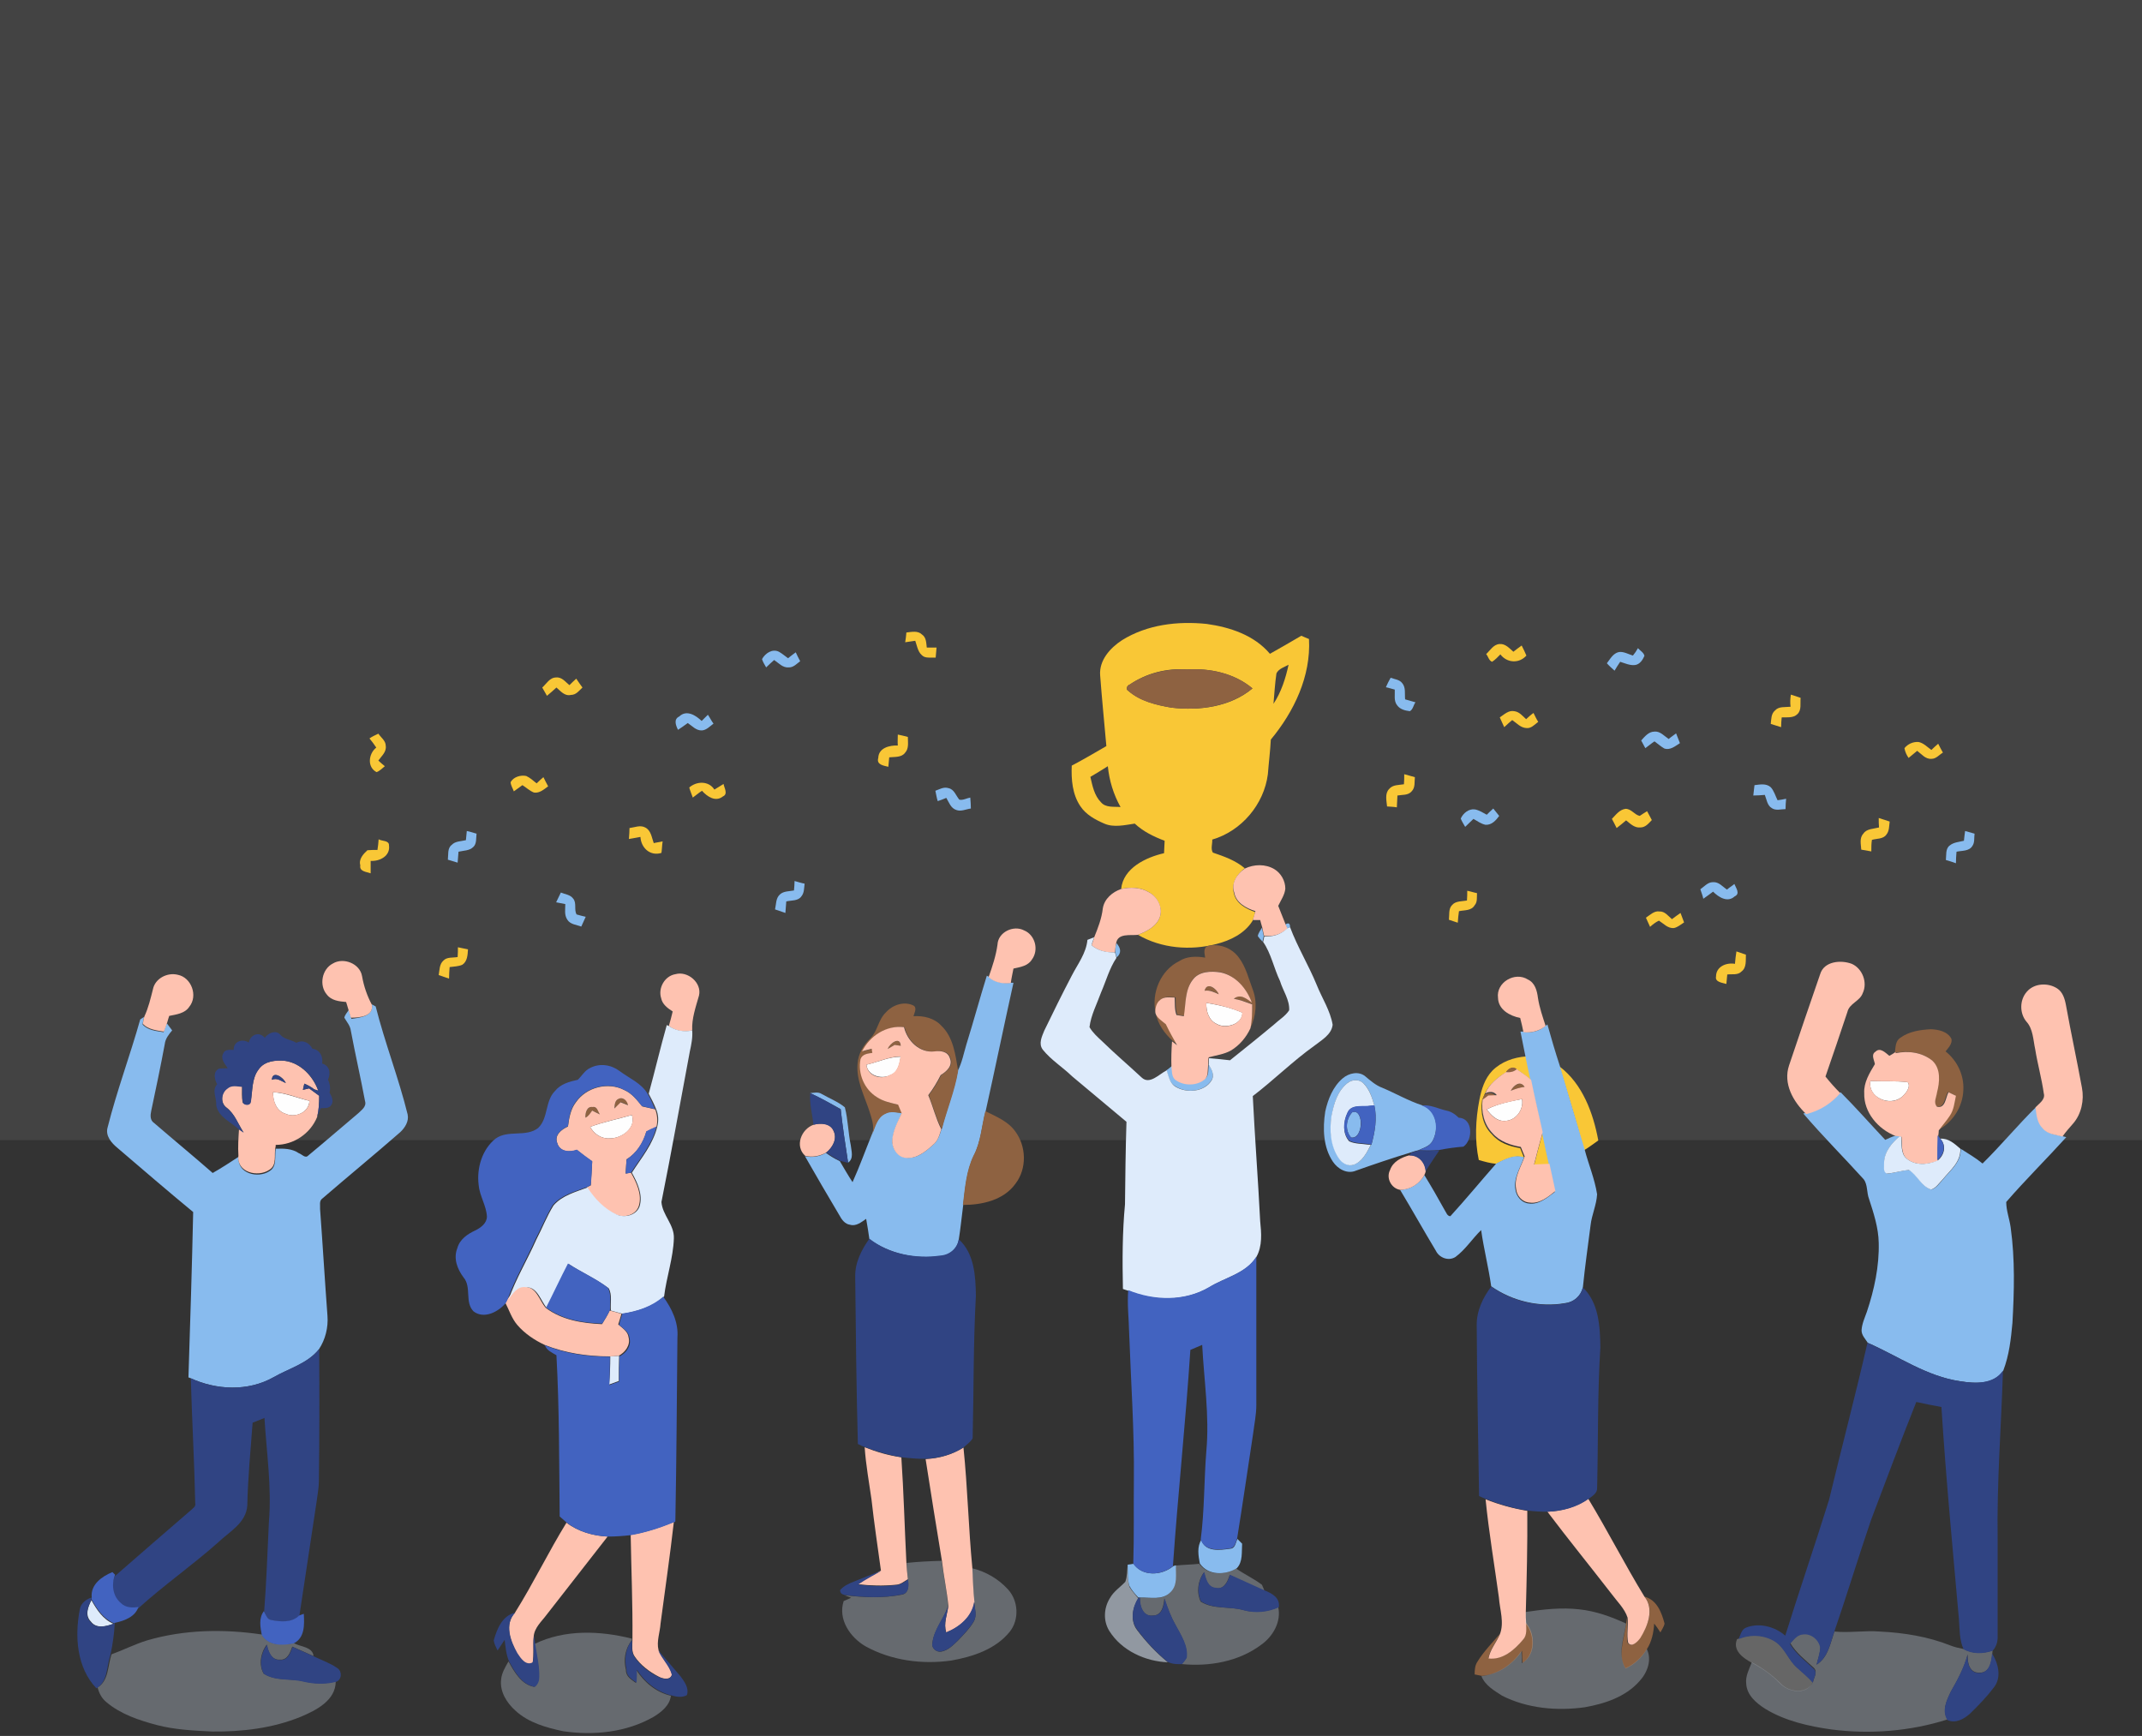 <?xml version="1.0" encoding="utf-8"?>
<!-- Generator: Adobe Illustrator 24.3.0, SVG Export Plug-In . SVG Version: 6.00 Build 0)  -->
<svg version="1.1" id="Layer_1" xmlns="http://www.w3.org/2000/svg" xmlns:xlink="http://www.w3.org/1999/xlink" x="0px" y="0px"
	 viewBox="0 0 724.1 586.8" style="enable-background:new 0 0 724.1 586.8;" xml:space="preserve">
<rect x="0" y="0" width="724.1" height="586.8" fill="#333333" stroke="none"/>
<style type="text/css">
	.st0{opacity:0.33;fill:#666666;enable-background:new    ;}
	.st1{fill:#F9C736;}
	.st2{fill:#88BBEE;}
	.st3{fill:#666666;}
	.st4{fill:#FEFEFE;}
	.st5{fill:#8E6241;}
	.st6{fill:#FEC2B0;}
	.st7{fill:#DEEBFB;}
	.st8{opacity:0.3;fill:#DEEBFB;enable-background:new    ;}
	.st9{opacity:0.55;fill:#DEEBFB;}
	.st10{fill:#304483;}
	.st11{fill:#4263C0;}
</style>
<rect x="-69.6" y="-13" class="st0" width="855.9" height="398.4"/>
<g>
	<g>
		<g id="_x23_ffffffff_2_">
		</g>
		<g>
			<g id="_x23_f9c736ff_2_">
				<path class="st1" d="M379.3,216.4c8.5-5.3,18.8-6.5,28.6-5.5c7.9,1.1,16.1,3.8,21.4,10.1c3.5-2,7.1-4,10.6-6.1
					c0.8,0.4,1.7,0.7,2.6,1.1c0.7,12.6-5.1,24.6-12.9,34c-0.2,3.9-0.7,7.8-1,11.7c-1.3,10.2-8.9,19.2-18.8,22.1
					c0.1,1.4-0.6,3.1,0.2,4.4c3.8,1.3,7.6,2.6,10.8,5.3c-2.6,1.9-4.6,5-3.7,8.4c0.7,3.5,4.1,5.3,7.2,6.4c-0.2,1-0.6,2.1-0.9,3
					c-2.7,4.3-7.5,6.6-12.2,7.8c-8.8,2.3-18.6,1.5-26.5-3.1c2.7-1.1,5.7-2.5,7.1-5.3c1.6-3.3-0.3-7.4-3.4-9.1
					c-2.8-1.7-6.2-1.8-9.4-1.1c0.7-7.1,8.4-10.7,14.5-12.1c0.1-1.4,0.1-2.8,0.2-4.2c-3.7-1.4-7.2-3.1-10.1-5.8
					c-3.4,0.5-7.1,1.4-10.3,0c-3-1.3-6.2-3-8.1-5.9c-2.7-4-3.1-9-2.9-13.7c4-2.1,7.9-4.4,11.7-6.6c-0.7-8-1.5-15.9-2.1-23.9
					C371.5,223.2,375.3,219,379.3,216.4 M431.5,227.6c-0.5,3.4-0.7,6.9-1,10.3c2.6-3.9,4.1-8.6,5.1-13.2
					C434.2,225.5,432.3,226,431.5,227.6 M381.9,231.4c-0.8,0.2-1.5,1.6-0.5,2.1c4,3.5,9.4,4.8,14.6,5.7c9.4,1.1,19.9-0.2,27.4-6.5
					c-6.1-5.1-14.3-6.9-22.1-6.4C394.5,225.8,387.6,227.5,381.9,231.4 M368.6,262.6c0.7,3,1.3,6.3,3.6,8.6c1.6,1.9,4.4,1.4,6.6,1.6
					c-2.4-4.3-3.8-8.9-4.3-13.8C372.5,260.3,370.6,261.4,368.6,262.6z"/>
				<path class="st1" d="M306.4,213.8c1.8-0.2,3.9-0.7,5.3,0.7c1.5,1,1.4,3,1.6,4.4c1.1,0,2.2,0,3.3,0c-0.1,1.1-0.2,2.3-0.3,3.4
					c-1.3-0.1-2.6,0.2-3.9-0.3c-2.1-1.1-2.3-3.5-3-5.4c-1.1,0.2-2.3,0.3-3.4,0.5C306.2,216,306.3,214.9,306.4,213.8z"/>
				<path class="st1" d="M502.4,221.1c1.3-1.2,2.5-3.3,4.5-3.4c2-0.2,3.4,1.5,4.7,2.6c0.9-0.7,1.8-1.4,2.8-2.1
					c0.6,1.1,1.1,2.3,1.6,3.4c-2.5,2.8-6.6,2.5-8.8-0.4c-0.9,0.9-1.7,1.8-2.8,2.5C503.3,223.3,503.1,221.9,502.4,221.1z"/>
				<path class="st1" d="M183.3,232.4c1.4-1.2,2.5-3.4,4.7-3.4c2-0.2,3.2,1.6,4.5,2.6c0.7-0.7,1.5-1.5,2.3-2.2c0.7,1,1.4,2.1,2.1,3
					c-1.1,1-2.1,2.5-3.9,2.5c-2.1,0.5-3.5-1.3-4.9-2.5c-1.1,1-2.1,1.9-3.2,2.8C184.4,234.3,183.9,233.4,183.3,232.4z"/>
				<path class="st1" d="M605.4,234.8c1.1,0.3,2.1,0.7,3.3,1.1c-0.2,1.9,0.4,4.1-1.1,5.5c-1.4,1.4-3.5,1-5.3,1.1
					c-0.1,1.1-0.2,2.2-0.2,3.3c-1.1-0.4-2.4-0.7-3.5-1.1c0.2-1.6,0.1-3.4,1.4-4.5c1.3-1.5,3.4-1.1,5.3-1.3
					C605.1,237.5,605.2,236.1,605.4,234.8z"/>
				<path class="st1" d="M507,242.5c1.5-1,3-2.5,4.9-2.1c1.7,0.2,2.8,1.6,4,2.7c0.8-0.7,1.6-1.5,2.5-2.1c0.5,1,1,2.1,1.6,3
					c-1.2,0.9-2.4,2.3-4,2.1c-2-0.1-3.3-1.7-4.8-2.7c-0.9,0.7-1.8,1.6-2.7,2.4C507.9,244.6,507.5,243.5,507,242.5z"/>
				<path class="st1" d="M124.9,249.6c1-0.7,2-1.1,3-1.6c0.9,1.3,2.5,2.4,2.5,4.1c0.3,2.1-1.4,3.4-2.5,5c0.7,0.7,1.5,1.3,2.2,1.9
					c-0.9,0.7-1.7,1.6-2.8,2c-3.3-1.7-2.7-6.3-0.1-8.3C126.5,251.6,125.7,250.6,124.9,249.6z"/>
				<path class="st1" d="M303.5,248.3c1.1,0.2,2.2,0.5,3.4,0.8c0,1.8,0.4,3.9-0.9,5.3c-1.2,1.7-3.5,1.4-5.4,1.6
					c-0.1,1.1-0.2,2.1-0.3,3.2c-1.6-0.4-4.1-0.7-3.4-3c0.1-3.4,3.8-4.3,6.6-4.2C303.4,250.8,303.5,249.5,303.5,248.3z"/>
				<path class="st1" d="M643.8,252.9c1.1-1.4,2.9-2.2,4.7-2.1c1.7,0.3,3,1.7,4.4,2.7c0.7-0.7,1.5-1.4,2.3-2.1c0.5,1,1.1,2.1,1.6,3
					c-1.2,0.7-2.3,2.1-3.8,2.1c-2.1,0.2-3.4-1.6-4.9-2.7c-1,0.8-1.9,1.6-2.9,2.4C644.5,255.2,644,254.1,643.8,252.9z"/>
				<path class="st1" d="M172.6,264.4c1-1.8,3.4-2.5,5.3-2.1c1.3,0.6,2.4,1.6,3.5,2.5c0.7-0.7,1.6-1.5,2.3-2.1
					c0.5,1.1,1.1,2.1,1.6,3.1c-1.4,1-2.9,2.4-4.8,2.1c-1.5-0.6-2.6-1.7-3.9-2.5c-1,0.7-1.9,1.4-2.9,2.1
					C173.4,266.6,172.7,265.6,172.6,264.4z"/>
				<path class="st1" d="M474.7,261.7c1.2,0.3,2.4,0.7,3.6,1c-0.2,1.6,0.2,3.5-1.1,4.8c-1.2,1.4-3.1,1.1-4.8,1.4
					c-0.1,1.3-0.1,2.7-0.2,4c-1.1-0.2-2.2-0.2-3.3-0.3c-0.2-2-0.8-4.4,0.7-5.9c1.2-1.5,3.3-1.3,5-1.6
					C474.7,263.9,474.7,262.8,474.7,261.7z"/>
				<path class="st1" d="M233,266.2c2.5-2.2,6.6-2.3,8.5,0.7c1.1-0.7,2.1-1.3,3.1-1.9c0.2,1.3,1.6,3.4-0.2,4.2
					c-2.5,2-5.3,0.1-7.1-1.9c-1.1,0.7-2.1,1.6-3.1,2.3C233.8,268.5,233.3,267.3,233,266.2z"/>
				<path class="st1" d="M544.9,276.8c1.3-1.3,2.5-3.1,4.6-3.4c2,0,3,2,4.8,2.4c0.8-0.5,1.6-1.1,2.5-1.6c0.5,1,1.1,2,1.6,3
					c-1.1,1.1-2.1,2.5-3.9,2.5c-2,0.2-3.4-1.3-4.8-2.4c-1.1,0.9-2.1,1.8-3.2,2.6C545.9,278.7,545.4,277.7,544.9,276.8z"/>
				<path class="st1" d="M635.1,276.5c1.2,0.4,2.5,0.8,3.7,1.2c-0.2,1.5-0.1,3.2-1.1,4.4c-1.1,1.6-3.3,1.3-4.9,1.8
					c-0.2,1.3-0.2,2.5-0.2,3.9c-1.1-0.2-2.2-0.4-3.4-0.6c-0.1-1.8-0.7-3.9,0.7-5.4c1.1-1.7,3.4-1.6,5.3-2.1
					C635.1,278.6,635.1,277.6,635.1,276.5z"/>
				<path class="st1" d="M212.8,279.9c1.7-0.2,3.6-1.1,5.3-0.2c2,1,2.2,3.4,2.9,5.3c0.7-0.2,2.3-0.4,3-0.6c-0.2,1.3-0.2,2.5-0.4,3.9
					c-3.8,1.2-6.9-1.7-7.1-5.4c-1.2,0.2-2.5,0.5-3.9,0.7C212.7,282.3,212.8,281,212.8,279.9z"/>
				<path class="st1" d="M127.6,287.3c0.2-1.2,0.3-2.4,0.4-3.6c1.1,0.7,3.6,0.3,3.5,2.1c0.5,3.5-3.1,5.4-6.2,5.2c0,1.4,0,2.8,0,4.2
					c-1.4-0.5-3.9-0.6-3.5-2.7c-0.6-2.1,1-3.8,2.4-5.1C125.3,287.3,126.4,287.3,127.6,287.3z"/>
				<path class="st1" d="M496,301.1c1.1,0.2,2.2,0.6,3.3,0.8c-0.1,1.4,0.2,3-0.8,4.1c-1.1,1.9-3.4,1.6-5.3,2
					c-0.2,1.3-0.3,2.5-0.4,3.9c-1-0.3-2-0.7-3-1c0.2-1.7-0.2-3.7,1.1-5c1.2-1.4,3.4-1.2,5-1.5C496,303.1,496,302.1,496,301.1z"/>
				<path class="st1" d="M556.4,310.2c1.4-0.9,2.8-2.4,4.6-2.1c1.8-0.1,3,1.6,4.2,2.6c0.9-0.7,1.9-1.4,2.9-2.1
					c0.4,1.1,0.8,2.1,1.2,3.2c-1.1,0.7-2.1,1.6-3.4,1.9c-2.1,0.2-3.5-1.5-5.1-2.5c-1.1,0.5-2.1,1.3-3,2.1
					C557.3,312.3,556.9,311.2,556.4,310.2z"/>
				<path class="st1" d="M154.8,320.2c1.1,0.2,2.2,0.5,3.4,0.7c-0.1,1.8-0.2,4.1-1.9,5.2c-1.3,0.6-2.9,0.6-4.3,0.8
					c-0.1,1.3-0.2,2.6-0.2,3.9c-1.1-0.4-2.3-0.8-3.5-1.2c0.3-1.6,0.2-3.7,1.6-4.9c1.2-1.3,3.3-0.9,4.8-1.2
					C154.8,322.3,154.8,321.2,154.8,320.2z"/>
				<path class="st1" d="M587,321.6c1.1,0.4,2.1,0.7,3.2,1.1c-0.1,1.9,0.3,4.4-1.5,5.7c-1.2,1.3-3.3,0.8-4.8,1
					c-0.1,1.1-0.2,2.1-0.3,3.2c-1.3-0.4-3.9-0.6-3.5-2.5c0-3.4,3.5-4.8,6.4-4.3C586.6,324.3,586.8,323,587,321.6z"/>
				<path class="st1" d="M504.5,361.9c3-3,7.2-4.5,11.4-4.8c0.6,2.6,1.1,5.3,1.7,8c-1.6-1.3-3.1-2.5-4.9-3.6c-1.2-1.2-2.9-0.2-3.6,1
					c-3,1.8-5.9,4.2-7.3,7.5c-0.2,0.5-0.6,1.6-0.8,2.1c-0.6,4,0.3,8.4,3.3,11.3c2.4,2.9,6,4.1,9.6,4.7c0.4,1.1,0.9,2.1,1.3,3.2
					c-3.4-1.1-6.5,0.7-9.4,2.1c-2.1-0.2-3.9-0.7-5.9-1.3c-1.4-6.6-1.1-13.6,0.2-20.3C500.8,368.2,501.9,364.6,504.5,361.9z"/>
				<path class="st1" d="M527.2,360.5c7.8,5.9,11.4,15.8,13.1,25c-1.6,1.1-3.1,2.3-4.8,3.3C532.9,379.2,530,369.8,527.2,360.5z"/>
				<path class="st1" d="M518.6,393.8c0.9-3.7,1.9-7.3,2.9-10.9c0.7,3.6,1.5,7.2,2.3,10.8C521.9,393.6,520.3,393.7,518.6,393.8z"/>
			</g>
			<g id="_x23_88bbeeff_2_">
				<path class="st2" d="M553.7,219.1c0.7,0.8,2,1.5,2.2,2.6c-0.6,1.4-1.6,2.9-3.2,3.1c-1.7,0.2-3.4-0.6-5-1.1c-0.7,1-1.3,2-1.9,3
					c-0.9-0.8-1.8-1.6-2.6-2.5c1.1-1.4,2.1-3.4,4.1-3.8c1.6-0.2,3.1,0.7,4.7,1.2C552.6,220.9,553.2,220,553.7,219.1z"/>
				<path class="st2" d="M257.6,222.8c1.1-2,3.5-3.6,5.7-2.5c1.1,0.6,2.1,1.5,3.1,2.2c0.8-0.7,1.7-1.3,2.6-2c0.5,1.1,1,2.1,1.5,3
					c-1.1,0.8-2.2,2.1-3.8,2.1c-2.1,0.2-3.5-1.5-5-2.5c-0.9,0.8-1.8,1.6-2.7,2.5C258.5,224.7,257.9,223.8,257.6,222.8z"/>
				<path class="st2" d="M470.1,229.1c1.3,0.5,3,0.6,3.9,1.8c1.3,1.5,0.8,3.6,1,5.5c1.1,0.3,2.4,0.7,3.5,1c-0.7,0.9-0.8,2.4-1.9,3
					c-1.6-0.2-3.3-0.6-4.3-2c-1.2-1.5-0.7-3.5-0.8-5.3c-1.1-0.3-2.1-0.6-3-0.8C469,231.2,469.5,230.1,470.1,229.1z"/>
				<path class="st2" d="M229.6,242.2c2.5-2.4,5.6-0.4,7.6,1.5c0.7-0.7,1.4-1.4,2.1-2.1c0.7,1,1.2,2.1,1.9,3
					c-1.2,0.9-2.4,2.2-3.9,2.3c-2,0.1-3.4-1.6-4.8-2.5c-1.1,0.8-2.2,1.6-3.3,2.3C228.4,245.1,227.7,243.1,229.6,242.2z"/>
				<path class="st2" d="M554.8,250.3c1.2-1.3,2.5-3,4.5-3c1.9-0.2,3.3,1.5,4.8,2.5c0.8-0.7,1.6-1.2,2.5-1.9
					c0.4,1.1,0.9,2.2,1.3,3.3c-1.6,1-3.3,2.5-5.3,1.8c-1.2-0.7-2.2-1.6-3.3-2.4c-1.1,0.7-2.1,1.6-3.1,2.3
					C555.8,252.1,555.3,251.2,554.8,250.3z"/>
				<path class="st2" d="M593.1,265.4c1.8-0.2,3.9-0.7,5.5,0.7c1.1,1.2,1.6,3,2.3,4.4c0.7-0.1,2.1-0.3,2.9-0.5
					c-0.1,1.1-0.2,2.3-0.2,3.5c-1.5,0-3.2,0.6-4.6-0.3c-1.6-0.9-1.8-3-2.4-4.5c-1.3,0.1-2.6,0.2-3.9,0.2
					C592.8,267.7,593,266.6,593.1,265.4z"/>
				<path class="st2" d="M316.2,267.3c1.4-0.5,2.8-1.4,4.4-0.9c2,0.4,2.5,2.5,3.7,3.9c1.2,0.3,2.5-0.5,3.7-0.7
					c0.1,1.2,0.2,2.5,0.2,3.7c-1.6,0.2-3.3,1.1-4.9,0.5c-1.9-0.6-2.5-2.6-3.4-4.1c-1,0.4-1.9,0.8-2.9,1.1
					C316.6,269.6,316.5,268.5,316.2,267.3z"/>
				<path class="st2" d="M493.8,276.7c0.8-1.8,2.7-3.4,4.8-3.1c1.5,0.3,2.7,1.1,4,1.8c0.7-0.7,1.5-1.5,2.2-2.1
					c0.7,0.8,1.3,1.7,2,2.5c-1.1,1.5-2.5,3.1-4.6,3c-1.5-0.3-2.7-1.2-4.1-2c-0.9,0.9-1.9,1.8-2.8,2.7
					C494.8,278.6,494.2,277.7,493.8,276.7z"/>
				<path class="st2" d="M157.8,280.9c1.1,0.2,2.2,0.6,3.3,0.9c-0.2,1.5,0.1,3.4-1.1,4.5c-1.3,1.3-3.3,1.2-5,1.6
					c-0.1,1.2-0.2,2.5-0.3,3.7c-1.1-0.3-2.2-0.7-3.3-1c0.2-1.7-0.2-3.9,1.3-5c1.2-1.3,3.2-1.2,4.8-1.6
					C157.6,282.9,157.7,281.9,157.8,280.9z"/>
				<path class="st2" d="M664.3,280.9c1.1,0.3,2.1,0.6,3.2,0.9c-0.2,1.4,0.1,2.9-0.7,4.1c-1.1,1.9-3.6,1.6-5.4,2
					c-0.1,1.3-0.2,2.5-0.2,3.9c-1.1-0.4-2.3-0.8-3.4-1.1c0.2-1.6-0.2-3.8,1.3-4.9c1.3-1.1,3.2-1.2,4.8-1.6
					C664,282.9,664.2,281.9,664.3,280.9z"/>
				<path class="st2" d="M268.6,297.8c1.1,0.3,2.3,0.7,3.4,0.9c-0.2,1.5-0.1,3.1-1.1,4.3c-1.1,1.6-3.4,1.3-5.1,1.7
					c-0.1,1.3-0.2,2.6-0.3,3.9c-1.1-0.4-2.4-0.8-3.5-1.2c0.4-1.7,0.2-3.8,1.7-5.1c1.2-1.1,3.1-1,4.7-1.3
					C268.5,299.9,268.6,298.8,268.6,297.8z"/>
				<path class="st2" d="M574.8,300.6c1.3-0.9,2.5-2.4,4.2-2.4c2-0.2,3.3,1.5,4.8,2.5c0.8-0.7,1.7-1.2,2.5-1.9
					c0.5,1.3,2.1,3.3,0.1,4.2c-2.4,2.2-5.4,0.3-7.3-1.6c-1.1,0.8-2.1,1.6-3.3,2.4C575.6,302.8,575.2,301.8,574.8,300.6z"/>
				<path class="st2" d="M188,305c0.5-1.1,1.1-2.2,1.6-3.3c1.4,0.6,3.2,0.7,4.2,2.1c1.2,1.5,0.2,3.7,1.1,5.3
					c1.1,0.3,2.1,0.6,3.1,0.8c-0.5,1.1-1,2.2-1.5,3.3c-1.6-0.6-3.7-0.7-4.7-2.3c-1.1-1.6-0.7-3.5-0.7-5.3
					C190.1,305.4,189,305.2,188,305z"/>
				<path class="st2" d="M434.5,312.5c1.1-0.7,1.6-0.4,1.6,0.9c-0.2,0.1-0.7,0.3-1,0.4C434.9,313.5,434.7,312.9,434.5,312.5z"/>
				<path class="st2" d="M425.2,316.4c0.2-1.1,0.9-1.9,1.4-2.8c0.2,0.7,0.4,2.1,0.6,2.8c-0.1,0.5-0.3,1.4-0.4,1.9
					C426.3,317.8,425.5,316.9,425.2,316.4z"/>
				<path class="st2" d="M377.4,318.8c1.5,1.6,1.8,3.4,0.1,4.8c-0.2-0.5-0.4-1.4-0.5-1.9C377,320.7,377.1,319.8,377.4,318.8z"/>
				<path class="st2" d="M326.7,353c2.4-7.7,4.5-15.5,6.9-23.2l0.7,0.4c2.1,1.9,4.8,2.3,7.5,2h0.8c-3.2,14.4-6.2,29-9.4,43.4
					c-1.3,5-1.6,10.4-4,15.1c-2.5,5.2-2.9,11-3.6,16.7c-0.5,3.9-0.9,7.9-1.5,11.7c-0.5,3.1-3.1,5.3-6.2,5.5
					c-8.3,1.1-17.2-0.7-24-5.7c-0.3-2.3-0.7-4.6-1.1-6.9c-1.6,1.1-3.4,2.6-5.4,2c-1.8-0.2-2.9-1.8-3.7-3.3
					c-3.9-6.6-7.8-13.2-11.6-19.9c2.5,0.6,5,0.1,7.1-1.1c1.5,1.1,3,2,4.7,2.8c1.4,2.4,2.8,4.8,4.3,7.1c2.4-5.3,4.4-10.9,6.6-16.3
					c1-2.5,1.6-5.7,4.4-6.9c1.8-1.1,3.9-0.3,5.7-0.2c-1.3,3-3.1,6.2-3.2,9.5c-0.1,2.6,1.9,5.3,4.6,5.6c3.6,0.5,6.7-2.1,9.2-4.4
					c1.6-1.3,2.2-3.4,2.8-5.3c1.7-6.6,4.3-13,5.5-19.7C325.2,359.2,325.8,356,326.7,353z"/>
				<path class="st2" d="M125.7,339.5c0.3,0.2,1,0.5,1.3,0.7c3.1,12.3,7.8,24.3,10.8,36.5c0.5,2.3-0.9,4.5-2.5,6
					c-8.7,7.6-17.6,14.9-26.3,22.4c-1.2,0.8-0.7,2.4-0.8,3.6c0.9,12.1,1.6,24.1,2.5,36.1c0.3,3.9-0.7,8-2.9,11.3
					c-3.9,4.9-10.2,6.5-15.4,9.5c-8.6,4.8-19.3,4.3-28.1,0.2l-0.6-0.2c0.6-18.6,1.2-37.3,1.6-55.9c-8.6-7.1-17.1-14.4-25.5-21.6
					c-2.1-1.7-4.3-4.2-3.4-7.1c3.1-12.3,7.6-24.3,11-36.4c0.3-0.2,1-0.7,1.3-0.8c-0.2,0.8-0.4,1.6-0.5,2.5c1.8,2,4.6,2.2,7.1,2.6
					c0.3-1,0.7-2.1,1.1-3c0.6,0.8,1.2,1.6,1.8,2.4c-1.1,1.3-2.3,2.8-2.5,4.6c-1.4,7.6-3,15.1-4.6,22.7c-0.3,1.4-0.4,3.1,1,4
					c6.6,5.7,13.3,11.2,19.8,16.9c3-1.7,5.9-3.6,8.8-5.5c-0.7,5.7,6.6,7.5,10.5,4.8c2.5-1.6,1.6-5,2-7.5c2.6-0.1,5.5-0.1,7.8,1.5
					c1,0.3,2.2,1.9,3.2,0.8c5.7-4.7,11.2-9.5,16.8-14.2c1.1-1.1,3-2.3,2.4-4.2c-1.5-8-3.3-15.8-4.8-23.8c-0.2-1.7-1.4-3-2.2-4.4
					c0.2-1,1-1.8,1.5-2.6c0.3,1,0.6,2,0.9,3C121.5,344,126.4,343.6,125.7,339.5z"/>
				<path class="st2" d="M522.4,346.8l0.7-0.5c1.3,4.7,2.7,9.4,4.2,14c2.8,9.4,5.6,18.9,8.4,28.3c1.3,5,3.4,9.9,4.2,15.1
					c-0.2,3.6-1.8,6.9-2.2,10.4c-0.9,7-1.9,14-2.6,21c-0.7,3-3.1,5.1-6.1,5.4c-8.6,1.5-17.8-0.7-24.9-5.7c-0.9-6.4-2.5-12.6-3.4-19
					c-3,2.9-5.3,6.6-8.7,9.1c-2.4,1.5-5.5,0.2-6.6-2.1c-4.1-6.8-8-13.8-12.1-20.6c3.4-0.1,6.6-2,8.2-5c2.4,3.9,4.7,7.9,6.9,11.9
					c0.5,0.7,0.8,2,1.9,2c5.3-5.8,10.3-11.9,15.5-17.8c3-1.5,6-3.2,9.4-2.1c-1.2,3.5-3.6,7-2.9,10.9c0.3,2.3,2.1,4.5,4.5,4.7
					c3.4,0.5,6.3-2,8.8-3.9c-0.6-3.1-1.2-6.2-2-9.2c-0.8-3.6-1.6-7.2-2.3-10.8c-1.2-5.9-2.6-11.8-3.9-17.7c-0.6-2.6-1.2-5.3-1.7-8
					c-0.6-2.8-1.1-5.6-1.7-8.5h0.8C517.7,349.3,520.3,348.6,522.4,346.8z"/>
				<path class="st2" d="M394.3,361.8c0.7-0.5,1.3-1,1.9-1.5c0.2,1.5,0,3.4,1.3,4.4c2.7,2.1,7,2.1,9.8,0c1.5-1.1,1.1-3.3,1.3-4.9
					c1,1.6,2.1,3.6,0.9,5.4c-2.5,3.9-8.3,4.4-12,2.1C395.4,366.2,394.9,363.7,394.3,361.8z"/>
				<path class="st2" d="M453.9,364.5c2.1-1.8,5.4-2.5,7.6-0.7c1.8,1.5,3.6,3.1,5.8,3.9c4.5,1.9,8.8,4.4,13.4,5.9
					c5.1,1.6,5.9,8,3.5,12.2c-1,1.7-3,2.2-4.7,3c-0.8,0.2-1.6,0.4-2.4,0.7c-6.3,1.9-12.5,4-18.7,6.2c-3,1.3-6.2-0.6-7.8-3
					c-3.3-4.9-3.5-11.2-2.6-17C448.9,371.6,450.6,367.3,453.9,364.5 M455.5,366.1c-3.3,2.6-4.6,7-5.3,11c-0.7,4.8-0.3,10.3,2.5,14.4
					c1.1,1.6,3.1,2.9,5.1,2.1c2.9-1.1,4.3-4.2,5.7-6.7l-1-0.1l1.1,0.2c1.2-4.4,2-8.9,1-13.3l-1.2,0.1c0.3,0,0.9-0.1,1.2-0.1
					c-0.8-2.7-1.6-5.6-3.8-7.6C459.4,364.7,457,364.9,455.5,366.1z"/>
				<path class="st2" d="M273.9,369.5c1.3-0.1,2.7-0.5,3.9,0.3c2.6,1.5,5.5,2.6,7.8,4.5c1.1,4.2,1.1,8.6,2,12.8
					c0.2,2,1.1,4.5-0.9,5.9c-0.9-6-1.9-12.1-2.5-18.1C280.8,373,277.3,371.1,273.9,369.5z"/>
				<path class="st2" d="M622.2,369.2c5.2,5.2,10.1,10.8,15.1,16.1c1.1-0.5,2.3-1.1,3.5-1.4c0.3,0.1,1.1,0.2,1.5,0.2
					c-2.8,2.2-5.3,5.3-5.3,8.9c0.1,1.1-0.4,3.1,1,3.7c2.5-0.2,4.9-1.1,7.4-1.2c2.9,1.6,4.1,5.6,7.5,6.6c1.7-0.5,2.7-2.1,3.9-3.4
					c2.5-3.1,6.2-5.9,6-10.4c2.5,1.6,5.1,3.1,7.4,5c6.3-6.2,11.9-13,18.1-19.1c0.3,2.5,0.6,5.3,2.5,7.2c1.6,2,4.3,2.1,6.6,2.7
					l1.1,0.3c-6.7,7.4-13.8,14.4-20.3,21.9c0,2.9,1.1,5.7,1.5,8.6c1.5,10.8,1.2,21.6,0.6,32.3c-0.5,5.4-1.1,10.9-3.1,16.1
					c-3.1,4.8-9.5,4.4-14.5,3.6c-11.4-1.6-21-8.5-31.3-13c-0.8-1.3-2.1-2.5-2.1-4.2c0.1-2.2,1.1-4.3,1.8-6.3
					c2.5-7.5,4.2-15.4,4-23.3c-0.1-5.1-1.7-10-3.3-14.9c-0.8-2.1-0.4-4.8-1.8-6.6c-6.7-7.4-13.8-14.5-20.4-22.2l1.1-0.3
					C615.1,375.1,619.1,372.8,622.2,369.2z"/>
				<path class="st2" d="M457.1,376c2.3-0.9,3,2.3,2.9,3.9c0,1.8-0.9,5-3.3,4.6C454.6,382,455,378.3,457.1,376z"/>
				<path class="st2" d="M415.9,523.5c1.7-0.1,1.8-2.1,2.4-3.3c0.5,0.5,1.1,1.1,1.6,1.6c-0.2,2.8,0.3,6.1-1.8,8.3
					c-3.9,2.4-9.7,2.5-12.5-1.6c-0.5-2.7-1-5.6,0.5-8C407.4,524.7,412.4,524,415.9,523.5z"/>
				<path class="st2" d="M381.2,528.9c0.5-0.1,1.5-0.2,2-0.3c3,4.4,9.6,4,13.4,0.8l0.9-0.3c-0.1,3,0.7,6.7-1.8,9.1
					c-2.7,2.8-6.9,1.7-10.3,1.8h-0.6c-1.1-1.2-2.2-2.4-3-3.9C381.1,534,381.3,531.4,381.2,528.9z"/>
				<path class="st3" d="M587.2,554.1l0.5-0.2c3.9-1.6,8.7-1.5,12.3,0.8c3.4,2.2,4.5,6.3,7.5,8.9c1.8,1.6,3.7,3.2,5.3,5
					c-1.9,4.4-8.1,3.5-10.9,0.6c-2.9-3-6.2-5.3-9.8-7.2C589.3,560.5,585.6,557.9,587.2,554.1z"/>
			</g>
			<g id="_x23_fefefeff_2_">
				<path class="st4" d="M407.8,339c4.2,0.7,8.3,1.6,12.2,3.3c0.1,3.9-5.7,5.6-8.7,3.8C408.6,344.9,407.7,341.8,407.8,339z"/>
				<path class="st4" d="M292.9,359.9c3.9-0.9,7.6-2.7,11.6-2.7c-0.4,2.4-0.9,5.3-3.5,6.2C297.9,365,293.2,363.5,292.9,359.9z"/>
				<path class="st4" d="M632.3,365.4c4.2,0.2,8.4-0.1,12.6,0.4c1.2,1.6-0.7,3.9-2,5C638.8,374.2,631.2,370.9,632.3,365.4z"/>
				<path class="st4" d="M92.3,369.2c4.3,0.2,8.2,2,12.3,2.9c-0.1,3.9-4.8,5.9-8,4.4C93.4,375.6,92.2,372.1,92.3,369.2z"/>
				<path class="st4" d="M502.6,375c3.7-1.9,7.8-2.7,11.9-3.5c0.7,3.6-2.1,7.4-5.9,7.4C506,379,504,376.9,502.6,375z"/>
				<path class="st4" d="M199.5,380.9c4.6-1.7,9.4-2.6,14.1-4c1.6,4.4-3.5,8-7.5,7.9C203.3,385,200.8,383.3,199.5,380.9z"/>
			</g>
			<g id="_x23_8e6241ff_2_">
				<path class="st5" d="M381.9,231.4c5.7-3.8,12.6-5.5,19.4-5.1c7.8-0.5,16,1.3,22.1,6.4c-7.6,6.2-18,7.6-27.4,6.5
					c-5.2-0.9-10.6-2.1-14.6-5.7C380.4,232.9,381.1,231.6,381.9,231.4z"/>
				<path class="st5" d="M407.4,323.7c-0.2-1.5-0.8-3.4,1.1-4c3.9-0.8,8,0.8,10.3,4c2.4,3.2,3.3,7.1,4.7,10.8
					c1.6,4.2,1.1,8.9-0.8,13c0.5-2.7,0.6-5.4,0.6-8.1c-1.1-0.4-2.2-0.8-3.4-1.2c-1-0.2-1.9-0.4-2.8-0.7c2.1-1.7,4.3,0,6.1,1.3
					c-1.9-4.7-5.5-9-10.6-10.2c-3.3-0.5-7.3-0.3-9.4,2.5c-2.6,3.5-2.4,8.1-2.7,12.3c-0.7-0.1-1.9-0.3-2.5-0.4
					c-0.7-1.9-0.5-3.9-0.6-5.9c-1.6,0-3.4-0.5-4.8,0.7c-1.5,1-1.9,3-1.7,4.6c0.6,1.7,2.2,2.6,3.5,3.7c1.1,2.4,2.5,4.8,3.8,7.1
					c-0.4-0.3-1.3-1-1.7-1.3c-2.8-2.5-5.1-5.7-5.8-9.4c-1.6-6.7,1.6-14.5,7.9-17.6C401.2,323.2,404.4,323.2,407.4,323.7z"/>
				<path class="st5" d="M407.2,334.9c0.7-3.2,4.1-0.7,4.8,1.2C410.5,335.3,409,334.5,407.2,334.9z"/>
				<path class="st5" d="M299.5,342.2c2.2-2.5,6-3.8,9.1-2.4c1.6,0.7,0.5,2.5,0.2,3.7c3.4-0.2,7,0.6,9.4,3.2
					c4.1,3.9,4.8,9.9,5.7,15.3c-1.1,6.7-3.8,13.1-5.5,19.7c-1.9-3.7-3-7.7-4.4-11.5c1.6-2.1,3-4.4,4.2-6.8c1.9-1.2,4.2-3.2,3.1-5.7
					c-0.7-2.3-3.1-2.7-5.2-2.3c-5,0.6-9.3-3.6-10.3-8.2c-6-0.6-11.5,3-14.2,8.2c1.1-0.3,2.1-0.6,3.3-0.9c0.1,0.3,0.2,1.1,0.2,1.4
					c-1.5,0.2-3.4,0.4-4,2.1c-1,4.8,1.4,10.3,5.6,12.9c2.1,1.4,4.7,2,7.1,2.5c0.4,1,0.8,1.9,1.2,2.9c-1.9-0.2-3.9-0.8-5.7,0.2
					c-2.7,1.2-3.4,4.4-4.4,6.9c0.8-2.8-0.3-5.5-1.1-8.1c-1.7-5.1-4.4-10.2-3.9-15.7c0.2-3.4,2-6.4,4.4-8.7
					C296.7,348.5,296.9,344.6,299.5,342.2z"/>
				<path class="st5" d="M642.4,350.8c3-2.2,6.8-2.7,10.3-2.9c2.5,0.1,5.7,0.7,7,3.3c0.3,1.7-1.1,3-2,4.2c3.9,3.1,6.3,8,6,13.1
					c-0.2,5.7-3.6,10.8-8.5,13.5c1.1-1.7,2.6-3.2,3.7-4.9c1.3-2.1,1.6-4.5,2.1-6.8c-0.8-0.4-1.6-0.8-2.5-1.2
					c-1.1,1.7-1.1,5.6-3.9,4.9c-1.2-1.4-0.2-3.2,0-4.8c0.9-3.6,1.4-8.1-1.6-10.8c-3.4-2.8-8.2-3.3-12.4-2.5v-0.4
					C640.8,353.8,640.8,351.8,642.4,350.8z"/>
				<path class="st5" d="M300.1,354.6c0.6-1.9,4.1-4.4,4.4-1.1c-0.7-0.1-1.4-0.2-2.1-0.3C301.7,353.6,301,354.1,300.1,354.6z"/>
				<path class="st5" d="M509.1,362.4c0.7-1.2,2.4-2.2,3.6-1C511.8,362.4,510.4,362.6,509.1,362.4z"/>
				<path class="st5" d="M510.7,368.7c0.9-1.6,3.3-3.7,4.7-1.3C513.7,367.7,512.1,368.1,510.7,368.7z"/>
				<path class="st5" d="M501.8,370c1.4-0.7,3-0.8,3.9,0.6c-0.7,0-2.1,0.1-2.9,0.1c-0.5,0.3-1.5,1.1-1.9,1.4
					C501.2,371.4,501.6,370.5,501.8,370z"/>
				<path class="st5" d="M209.2,371.4c1.5-0.7,2.9,0.7,3.2,2.1c-0.8-0.3-1.7-0.7-2.5-1c-0.7,0.7-1.3,1.5-2.1,2.1
					C207.8,373.5,207.8,371.9,209.2,371.4z"/>
				<path class="st5" d="M197.9,377.8c-0.1-1.6,0.5-3.9,2.5-3.6c1.5-0.2,1.8,1.6,2.5,2.5c-0.9-0.4-1.7-0.9-2.6-1.3
					C199.5,376.3,199,377.3,197.9,377.8z"/>
				<path class="st5" d="M333.1,375.6c3.6,1.8,7.6,3.4,10,6.7c3.9,5.1,4.1,12.7,0.2,17.8c-4,5.6-11.3,7.2-17.8,7.2
					c0.7-5.7,1.1-11.5,3.6-16.7C331.6,386,331.8,380.6,333.1,375.6z"/>
				<path class="st5" d="M555.9,539.7c4.2,1.1,5.8,5.3,6.8,9.1c-0.2,1.1-0.9,2-1.4,3c-0.7-1.1-1.4-2.1-2.1-3c-0.2,3-0.8,6.1-2.5,8.7
					c-1.7,2.8-4.2,5.2-7.2,6.5c-2.8-4.7-0.4-10.1,0.2-15.1c0.1-0.5,0.2-1.6,0.3-2.1c0.3,2.9-0.3,5.7,0.2,8.5
					c1.2,1.8,3.3-0.4,4.1-1.6C557,549.7,559.4,543.9,555.9,539.7z"/>
				<path class="st5" d="M514.8,554.2c1.4-1.6,1-3.9,1-5.7c3.3,3.8,3.4,10.8-1.1,13.6c-0.1-1.4-0.2-2.7-0.2-4.1
					c-3.1,4.6-8,8-13.5,8.5c-0.8-0.2-1.7-0.3-2.5-0.5c0-1.5,0.1-3.1,1-4.4c2.1-3.4,4.9-6.2,7.5-9.3c-1.1,2.8-3.3,5.1-3.8,8.1
					C507.9,561.2,512,557.7,514.8,554.2z"/>
			</g>
			<g id="_x23_fec2b0ff_2_">
				<path class="st6" d="M420.8,293.6c3.1-1.5,7-1.6,10,0.2c2.3,1.4,3.7,4,3.7,6.6c-0.2,2.1-1.5,3.9-2.4,5.8
					c0.8,2.1,1.7,4.2,2.5,6.3c0.2,0.3,0.4,1,0.6,1.3c-2.1,2.1-5,2.9-7.9,2.5c-0.2-0.7-0.4-2.1-0.6-2.8c-0.2-0.8-0.5-1.6-0.7-2.5
					c-0.7,0-1.9,0-2.5,0c0.3-1,0.6-2,0.9-3c-3.1-1-6.6-2.8-7.2-6.4C416.1,298.6,418.1,295.4,420.8,293.6z"/>
				<path class="st6" d="M372.8,307.1c0.5-3.3,3.3-5.6,6.2-6.6c3.1-0.7,6.6-0.6,9.4,1.1c3.1,1.6,5.1,5.7,3.4,9.1
					c-1.4,2.8-4.4,4.2-7.1,5.3c-2.5,0.3-6.9-0.7-7.4,2.9c-0.2,1-0.3,2-0.4,3c-2.9,0.2-5.7-0.5-7.9-2.4c0.3-0.9,0.7-1.8,0.9-2.7
					C371.2,313.6,372.4,310.5,372.8,307.1z"/>
				<path class="st6" d="M337.2,319.3c0.2-4.2,5.4-6.7,9-4.8c3.7,1.5,5.1,6.6,2.6,9.9c-1.3,2.1-3.9,2.5-6.2,3
					c-0.3,1.6-0.7,3.3-0.9,4.9c-2.7,0.3-5.4-0.1-7.5-2C335.5,326.6,336.7,323,337.2,319.3z"/>
				<path class="st6" d="M112.5,325.7c3.6-2.2,9.2,0,9.9,4.3c0.6,3.4,1.7,6.6,3.3,9.6c0.7,4-4.2,4.4-7.1,4.4c-0.3-1-0.6-2-0.9-3
					c-0.2-0.8-0.5-1.6-0.7-2.3c-2.4-0.2-5-0.5-6.5-2.5C107.8,333.1,108.8,327.6,112.5,325.7z"/>
				<path class="st6" d="M615.3,329.3c1.3-4.4,7-4.9,10.7-3.5c3.6,1.6,5.4,6.3,3.7,9.9c-1,2.8-4.5,3.4-5.2,6.4
					c-2.4,7.3-4.9,14.5-7.4,21.8c1.6,2,3.2,3.8,5,5.6c-3,3.5-7,6-11.5,7.1c-4.4-4.2-7.9-10.3-5.8-16.5
					C608.3,349.6,611.8,339.5,615.3,329.3z"/>
				<path class="st6" d="M403.2,331.2c2.1-2.9,6.2-3,9.4-2.5c5.2,1.1,8.8,5.4,10.6,10.2c-1.8-1.3-3.9-3.1-6.1-1.3
					c0.9,0.2,1.9,0.4,2.8,0.7c1.1,0.4,2.2,0.8,3.4,1.2c0,2.7,0,5.4-0.6,8.1c-1.4,3-3.6,5.7-6.6,7.5c-2.3,1.3-5,1.6-7.5,2.3l-0.1,0.5
					c0,0.6-0.1,1.6-0.1,2.2c-0.2,1.6,0.2,3.8-1.3,4.9c-2.7,2.1-7,2.1-9.8,0c-1.3-1.1-1.1-3-1.3-4.4c-0.1-2.9,0-5.7,0.2-8.6
					c0.4,0.3,1.3,1,1.7,1.3c-1.3-2.3-2.6-4.6-3.8-7.1c-1.3-1.1-3-2.1-3.5-3.7c-0.2-1.6,0.3-3.6,1.7-4.6c1.4-1.1,3.2-0.7,4.8-0.7
					c0.1,2-0.1,4,0.6,5.9c0.7,0.1,1.9,0.3,2.5,0.4C400.9,339.3,400.5,334.7,403.2,331.2 M407.2,334.9c1.7-0.3,3.3,0.5,4.8,1.2
					C411.3,334.2,408,331.7,407.2,334.9 M407.8,339c-0.1,2.7,0.7,5.8,3.4,7.1c3,1.9,8.8,0.2,8.7-3.8
					C416.1,340.7,411.9,339.6,407.8,339z"/>
				<path class="st6" d="M51.7,334.4c0.7-3.6,4.8-5.8,8.4-4.9c4.6,0.9,6.9,7.1,3.9,10.8c-1.5,2.3-4.4,2.6-6.8,3.1
					c-0.2,0.7-0.5,1.5-0.7,2.3c-0.3,1-0.7,2-1.1,3c-2.5-0.4-5.3-0.7-7.1-2.6c0.1-0.8,0.2-1.6,0.5-2.5
					C50.2,340.6,50.9,337.5,51.7,334.4z"/>
				<path class="st6" d="M223.5,337.4c-1.1-3.4,1.2-7.5,4.8-8.1c4.2-1.2,9,2.9,8,7.2c-1.1,3.9-2.5,7.8-2.3,11.8
					c-2.8,0.7-5.6,0.2-7.9-1.5c0.5-1.6,0.9-3.3,1.3-4.9C225.7,340.8,223.9,339.5,223.5,337.4z"/>
				<path class="st6" d="M506.4,337.3c-0.7-5.2,5.7-9,10.1-6.2c2.4,1.1,3.1,3.8,3.4,6.2c0.5,3.3,1.6,6.4,2.6,9.5
					c-2.1,1.7-4.8,2.4-7.5,2.1c-0.3-1.6-0.7-3.2-1.1-4.8C510.4,343.4,506.5,341.3,506.4,337.3z"/>
				<path class="st6" d="M685.1,335.3c2.5-3,7.2-3.2,10.3-1.2c1.9,1.2,2.6,3.5,3,5.7c1.7,9.4,3.7,18.6,5.4,27.9
					c0.8,4.2-0.2,8.9-3,12.1c-1.2,1.4-2.5,2.8-3.6,4.4c-2.3-0.7-4.9-0.7-6.6-2.7c-2-1.9-2.2-4.7-2.5-7.2c1.2-1.3,3.4-2.6,2.8-4.7
					c-0.7-5-2.1-9.9-2.9-14.9c-0.7-3.2-0.7-6.9-3-9.4C682.7,342.5,682.7,338.1,685.1,335.3z"/>
				<path class="st6" d="M291.4,355.4c2.7-5.3,8.2-8.9,14.2-8.2c1.1,4.7,5.3,8.8,10.3,8.2c2.1-0.3,4.5,0,5.2,2.3
					c1.1,2.5-1.1,4.5-3.1,5.7c-1.2,2.4-2.6,4.7-4.2,6.8c1.6,3.8,2.5,7.8,4.4,11.5c-0.6,1.9-1.1,4-2.8,5.3c-2.5,2.3-5.6,4.8-9.2,4.4
					c-2.7-0.2-4.6-3-4.6-5.6c0.1-3.4,1.8-6.5,3.2-9.5c-0.4-1-0.8-1.9-1.2-2.9c-2.5-0.6-5-1.1-7.1-2.5c-4.3-2.6-6.6-8-5.6-12.9
					c0.6-1.7,2.5-1.9,4-2.1c-0.1-0.3-0.2-1.1-0.2-1.4C293.6,354.8,292.5,355,291.4,355.4 M300.1,354.6c0.7-0.5,1.6-0.9,2.3-1.4
					c0.7,0.1,1.4,0.2,2.1,0.3C304.3,350.1,300.7,352.7,300.1,354.6 M292.9,359.9c0.3,3.8,5,5.3,8,3.4c2.6-0.9,3.1-3.8,3.5-6.2
					C300.4,357.2,296.8,359,292.9,359.9z"/>
				<path class="st6" d="M634,355.5c1.6-1.6,3.4,0.4,4.7,1.4c0.7-0.4,1.4-0.8,2.1-1.3v0.4c4.3-0.9,8.9-0.3,12.4,2.5
					c3,2.8,2.5,7.3,1.6,10.8c-0.2,1.6-1.3,3.4,0,4.8c2.9,0.7,2.9-3.2,3.9-4.9c0.8,0.4,1.6,0.8,2.5,1.2c-0.5,2.3-0.7,4.8-2.1,6.8
					c-1.1,1.7-2.5,3.2-3.7,4.9c0,0.5-0.1,1.4-0.2,1.9c-0.1,2.8-0.1,5.6-0.1,8.4c-3.4,1.3-7.6,1.7-10.5-0.7c-2.1-1.8-1.5-4.9-1.8-7.4
					l-0.5-0.1c-0.3-0.1-1.1-0.2-1.5-0.2c-5.9-2.3-10.8-8-10.6-14.5c-0.2-3.6,1.8-6.8,3.6-9.8C633.6,358.3,632.4,356.5,634,355.5
					 M632.3,365.4c-1,5.5,6.6,8.9,10.6,5.4c1.3-1.1,3.2-3.4,2-5C640.5,365.3,636.4,365.6,632.3,365.4z"/>
				<path class="st6" d="M87.5,361.4c2-2.8,5.7-3.1,8.9-2.8c5.3,0.8,9.4,5.2,11.2,10.1c-0.3-0.2-1.1-0.4-1.4-0.5
					c-1-0.8-2.1-1.4-3.3-1.9c-0.2,0.5-0.4,1.6-0.5,2.1c0.7-0.2,1.4-0.3,2.1-0.5c1.1,0.8,2.3,1.7,3.4,2.5c0,2.5-0.1,4.8-0.7,7.2
					c-2.3,5.6-7.9,9.4-14,9.4c0,0.2,0,0.7-0.1,0.9c-0.5,2.5,0.6,5.9-2,7.5c-3.9,2.7-11.2,0.9-10.5-4.8c-0.2-3,0-5.9,0.2-8.9
					c0.3,0.2,1.1,0.7,1.5,1c-1.9-2.9-3-6.3-5.8-8.4c-2.1-1.6-1.7-5,0.3-6.5c1.4-1.3,3.4-0.7,5-0.6c0,1.8-0.1,3.7,0.2,5.4
					c0.7,1,2.4,1,2.7-0.2C85.5,368.7,85,364.5,87.5,361.4 M91.9,365c1.7-0.8,3.2,0.4,4.7,1.1C96,364.3,92.1,361.6,91.9,365
					 M92.3,369.2c0,3,1.1,6.4,4.3,7.3c3.2,1.5,8-0.6,8-4.4C100.5,371.1,96.6,369.3,92.3,369.2z"/>
				<path class="st6" d="M509.1,362.4c1.2,0.1,2.6,0,3.6-1c1.7,1.1,3.4,2.3,4.9,3.6c1.2,5.9,2.6,11.8,3.9,17.7
					c-1,3.6-2,7.3-2.9,10.9c1.7-0.1,3.4-0.1,5.2-0.2c0.7,3,1.3,6.1,2,9.2c-2.5,2-5.3,4.4-8.8,3.9c-2.5-0.2-4.3-2.3-4.5-4.7
					c-0.7-3.9,1.7-7.4,2.9-10.9c-0.4-1.1-0.9-2.1-1.3-3.2c-3.5-0.6-7.1-1.8-9.6-4.7c-2.9-3-3.8-7.3-3.3-11.3
					c0.5-0.3,1.5-1.1,1.9-1.4c0.7,0,2.1-0.1,2.9-0.1c-1-1.4-2.6-1.3-3.9-0.6C503.3,366.6,506.1,364.3,509.1,362.4 M510.7,368.7
					c1.5-0.6,3-1.1,4.7-1.3C513.9,365,511.6,367,510.7,368.7 M502.6,375c1.4,2,3.3,4,6,3.9c3.8,0,6.6-3.8,5.9-7.4
					C510.5,372.4,506.3,373.1,502.6,375z"/>
				<path class="st6" d="M194.7,372.6c3.5-5.1,10.9-7,16.4-4.1c2.5,1.1,4.3,3.4,6,5.5c1.5,0.3,3,0.7,4.4,1c0.7,1.9,0.9,3.9,0.4,5.9
					c-1.1,0.6-2.2,1.1-3.4,1.6c-1.1,3.9-3.3,7.3-6.7,9.4c-0.1,1.6-0.2,3.3-0.3,4.8c0.4-0.1,1.3-0.2,1.8-0.3
					c1.9,3.4,3.9,7.5,2.6,11.4c-1.1,3-4.8,3.9-7.6,2.8c-4.3-1.8-7.6-5.3-10-9.2c0.3-0.2,1.1-0.6,1.4-0.7c0.2-2.7,0.3-5.4,0.5-8.1
					c-1.8-1.2-3.5-2.5-5.2-3.9c-2.4,0.9-5.7,0.7-6.6-2.2c-1.1-2.8,1.4-4.7,3.6-5.7C192.4,377.9,192.9,374.9,194.7,372.6
					 M209.2,371.4c-1.4,0.5-1.4,2.1-1.5,3.3c0.7-0.7,1.4-1.4,2.1-2.1c0.8,0.3,1.7,0.7,2.5,1C212.1,372.2,210.7,370.7,209.2,371.4
					 M197.9,377.8c1.1-0.5,1.6-1.5,2.3-2.4c0.8,0.4,1.7,0.9,2.6,1.3c-0.7-1-0.9-2.8-2.5-2.5C198.4,373.9,197.8,376.2,197.9,377.8
					 M199.5,380.9c1.3,2.5,3.9,4.1,6.6,3.9c3.9,0.1,9-3.5,7.5-7.9C209,378.2,204.1,379.2,199.5,380.9z"/>
				<path class="st6" d="M275,380.2c2.4-0.7,5.7-0.6,6.8,2.1c1.3,2.7-0.3,5.6-2.5,7.3c-2.2,1.2-4.7,1.7-7.1,1.1
					C268.6,387.5,270.8,381.7,275,380.2z"/>
				<path class="st6" d="M469.9,395.5c1-2.9,3.9-4.3,6.6-5c3.1-0.1,5.3,2.4,5.5,5.3c-0.1,0.5-0.3,1-0.5,1.4c-1.6,3-4.8,5-8.2,5
					C470.3,401.7,468.5,398.2,469.9,395.5z"/>
				<path class="st6" d="M171.5,439.2c1.4-2,3-4.6,5.8-4.2c4.1-0.1,5,4.6,7.2,7.1c5.4,4.1,12.4,5.2,19,5.5c0.9-1.5,1.9-3,2.6-4.6
					c1.3,0.3,2.7,0.7,4,1.1c-0.4,1.2-0.7,2.4-1.1,3.6c1.4,1.2,3.3,2.4,3.5,4.4c0.7,2.6-1.2,5.1-3.4,6.2c-1,0.1-2.1,0.2-3,0.2
					c-7.5,0-15-1.1-22-3.9c-3.4-1.6-6.7-3.8-9.2-6.7c-1.9-2.2-2.8-5.1-4.1-7.6C171.2,439.9,171.5,439.4,171.5,439.2z"/>
				<path class="st6" d="M292.3,489.2c4,1.6,8.1,2.8,12.4,3.4c0.8,11.8,1.1,23.7,1.7,35.5c0.1,1.9,0.3,3.8,0.5,5.7
					c-1.3,0.8-2.6,1.9-4.2,1.9c-4.2,0.4-8.5,0.3-12.7-0.2c2.5-1.8,5.2-3.2,7.8-4.6c-1.1-8-2.3-16-3.2-24.1
					C293.8,501.1,292.7,495.2,292.3,489.2z"/>
				<path class="st6" d="M312.9,493.2c4.5-0.2,9-1.5,12.8-3.9c1.4,13.5,1.7,27.3,3,40.7c0.2,3.9,0.3,7.7,0.7,11.5
					c-0.7,5-5,8.5-9.5,10.3c-1-3,0.3-6,0.7-8.9c-0.5-5.2-1.6-10.2-2.2-15.4C316.5,516.1,314.7,504.7,312.9,493.2z"/>
				<path class="st6" d="M502.2,506.8c4.5,1.8,9.3,3.1,14.1,3.9c0.1,11.4-0.2,22.9-0.5,34.2c0,1.2,0,2.4,0.1,3.6c0,2,0.4,4.2-1,5.7
					c-2.9,3.5-6.9,7-11.7,6.4c0.5-3,2.6-5.3,3.8-8.1c1.6-4,0-8.4-0.3-12.5C505.2,529,503.3,517.9,502.2,506.8z"/>
				<path class="st6" d="M523.1,511c4.9-0.2,9.9-1.6,13.8-4.4c6.6,10.9,12.4,22.3,19,33.1c3.4,4.2,1.1,10-1.4,14
					c-0.8,1.1-2.9,3.4-4.1,1.6c-0.6-2.8,0.1-5.7-0.2-8.5c-1-3.1-3.5-5.4-5.4-8C537.6,529.5,530.2,520.4,523.1,511z"/>
				<path class="st6" d="M213.2,518.8c5-0.8,9.9-2.4,14.6-4.4c-1.3,11.5-3,23-4.5,34.4c-0.2,3-1.4,6-0.7,8.9c1.2,3,3.8,5.2,4.6,8.3
					c-0.6,2.1-3.2,1.5-4.6,0.7c-3.1-1.6-6.1-3.9-8-6.7c-1.2-1.6-0.8-3.8-0.8-5.7v-0.4C213.9,542.1,213.4,530.5,213.2,518.8z"/>
				<path class="st6" d="M174.1,545.1c6.2-9.9,11.3-20.5,17.4-30.4c3.9,3,8.9,4.4,13.9,4.7c-6.9,8.8-13.7,17.6-20.6,26.4
					c-1.7,2.3-4.2,4.4-4.4,7.5c-0.3,3,0.2,6.1-0.4,9c-2.3,1.3-4.2-1.4-5.2-3.1C172.5,554.7,170.4,549,174.1,545.1z"/>
			</g>
			<g id="_x23_deebfbff_2_">
				<path class="st7" d="M435.1,313.8c0.2-0.1,0.7-0.3,1-0.4c2.5,6.7,6.3,12.9,9,19.5c1.8,4.5,4.6,8.7,5.4,13.5
					c-0.4,3.4-3.8,5.2-6.2,7.1c-7.3,5.2-13.7,11.6-20.8,17c0.7,14.2,1.8,28.3,2.5,42.3c0.4,4,0.8,8.4-1.3,12.1
					c-3.6,5.7-10.7,6.9-16,10.3c-8.3,4.8-18.6,4.7-27.3,1.1c-0.5-0.2-1.4-0.4-1.8-0.6c-0.2-9.6-0.2-19.1,0.7-28.6
					c0.1-9.3,0.2-18.6,0.5-27.9c-6.2-5.2-12.3-10.3-18.4-15.4c-3.2-3.1-7.1-5.5-9.9-9c-1.5-2-0.3-4.4,0.5-6.4
					c3-6.2,6.1-12.5,9.3-18.6c2-3.9,4.9-7.6,5.3-12.1c0.7-0.3,1.5-0.6,2.3-0.9c-0.3,0.9-0.7,1.8-0.9,2.7c2.2,1.9,5,2.5,7.9,2.4
					c0.2,0.5,0.4,1.4,0.5,1.9c-2.4,3.6-3.5,7.8-5.2,11.7c-1.4,3.9-3.4,7.6-3.9,11.7c1.1,1.9,2.7,3.3,4.3,4.8
					c4.3,4.2,8.9,8.1,13.3,12.2c2.7,2.6,5.9-1.1,8.5-2.4c0.7,2.1,1.1,4.5,3.1,5.6c3.7,2.2,9.6,1.7,12-2.1c1.2-1.8,0.1-3.8-0.9-5.4
					c0-0.6,0.1-1.6,0.1-2.2c2.4,0.2,4.7,0.4,7.1,0.7c5-4,10-8,14.9-12.1c1.7-1.6,3.8-2.8,5.1-4.8c0.2-3.5-2.1-6.6-3.1-9.9
					c-2.1-4.4-3-9.3-5.7-13.2c0.1-0.5,0.3-1.4,0.4-1.9C430.1,316.7,432.9,316,435.1,313.8z"/>
				<path class="st7" d="M225.4,346.5l0.7,0.3c2.3,1.6,5.1,2.1,7.9,1.5c0.2,2.4-0.3,4.8-0.8,7.1c-3.2,17-6.2,34-9.6,50.9
					c0.3,4.4,4.4,7.7,4.2,12.3c-0.2,6.6-2.5,13.1-3.3,19.6l-0.2,0.2c-3.8,3.4-8.9,4.9-13.8,5.7c-1.3-0.4-2.7-0.7-4-1.1
					c-0.2-2.5,0.5-5.3-0.7-7.5c-4.2-3.2-9.1-5.3-13.5-8.2c-2.6,4.8-4.8,9.9-7.4,14.9c-2.2-2.5-3.1-7.2-7.2-7.1
					c-2.8-0.4-4.4,2.2-5.8,4.2c2.5-7.1,6.4-13.5,9.4-20.3c2-3.8,3.5-7.8,5.8-11.5c2.9-3.4,7.5-4.6,11.5-6.1c2.5,3.9,5.8,7.3,10,9.2
					c2.7,1.1,6.5,0.2,7.6-2.8c1.2-3.9-0.7-8-2.6-11.4c3.2-5,7.2-9.7,8.6-15.6c0.5-2,0.4-4-0.4-5.9c-0.7-1.8-1.6-3.5-2.5-5.2
					C221.4,362,223.2,354.3,225.4,346.5z"/>
				<path class="st7" d="M455.5,366.1c1.5-1.2,3.9-1.4,5.3,0c2.1,2,3,4.8,3.8,7.6c-0.3,0-0.9,0.1-1.2,0.1c-2.6,0.5-6.6-0.7-7.9,2.4
					c-1.4,3-1.7,7.1,0.6,9.6c2,0.9,4.3,0.8,6.3,1.1l1,0.1c-1.3,2.5-2.8,5.6-5.7,6.7c-2.1,0.7-4-0.5-5.1-2.1
					c-2.9-4.2-3.2-9.6-2.5-14.4C450.9,373.1,452.1,368.8,455.5,366.1z"/>
				<path class="st7" d="M642.2,384.1l0.5,0.1c0.3,2.5-0.3,5.6,1.8,7.4c3,2.5,7.1,2.1,10.5,0.7c2.3-1.8,3.1-5.1,0.9-7.4
					c2.8-0.2,4.8,1.7,6.8,3.4c0.2,4.5-3.5,7.3-6,10.4c-1.2,1.2-2.2,2.9-3.9,3.4c-3.3-1-4.6-4.8-7.5-6.6c-2.5,0.2-4.9,1-7.4,1.2
					c-1.5-0.5-0.9-2.5-1-3.7C637,389.3,639.5,386.3,642.2,384.1z"/>
				<path class="st7" d="M206.3,458.5c1,0,2.1-0.1,3-0.2c-0.1,2.9-0.1,5.7-0.1,8.5c-1.1,0.4-2.2,0.8-3.3,1.2
					C206.2,464.9,206.3,461.7,206.3,458.5z"/>
				<path class="st8" d="M306.5,528.3c3.9-0.4,7.9-0.6,11.8-0.7c0.7,5.1,1.8,10.2,2.2,15.4c-1.5,4.3-4.8,7.9-5.3,12.4
					c-0.4,1.7,1.4,3.2,3,2.9c2.3-0.4,4-2.2,5.7-3.8c1.9-2,3.9-4,5.3-6.4c1.1-2,0.3-4.4,0.1-6.5c-0.3-3.9-0.4-7.6-0.7-11.5
					c4.6,1.1,8.9,3.6,12.1,7.1c3.6,3.9,3.9,10.2,0.7,14.3c-4.8,6-12.5,8.5-19.8,9.8c-9.9,1.4-20.3,0-29-4.8c-5.2-3-9.4-9.1-7.4-15.3
					c0.8-0.4,1.7-0.7,2.5-1.1c-0.8-0.3-1.6-0.7-2.4-0.9c6.6,0.8,13.3,1.1,19.8-0.2c2.2-0.6,2.1-3.3,1.8-5
					C306.8,532.1,306.5,530.2,306.5,528.3z"/>
				<path class="st8" d="M405.4,528.6c2.9,4,8.6,3.9,12.5,1.6c2.8,2,6,3.4,8.7,5.5c0.2,0.5,0.7,1.5,0.8,2c-3.9-1.6-7.8-3.4-11.7-5.3
					c-0.7,2.2-2,5.1-4.8,4.4c-2.8-0.2-3.3-3.1-3.9-5.3c-2.1,2.8-2.6,6.8-1.1,9.9c4.3,2.7,9.6,1.5,14.3,2.8c3.9,1.1,8.2,0.7,11.9-1
					c1.1,5-1.8,10-5.8,12.8c-7.6,5.7-17.6,7.4-26.8,6.5c0.6-0.7,1.1-1.4,1.6-2.2c0.4-4-1.9-7.6-3.7-10.9c-1.6-2.9-2.8-6-3.8-9.1
					c-0.2,2.4-0.8,5.8-3.9,5.8c-3.4,0.4-4.5-3.3-4.4-6c3.4-0.2,7.6,1,10.3-1.8c2.5-2.4,1.7-6.1,1.8-9.1
					C400.1,528.9,402.8,528.9,405.4,528.6z"/>
				<path class="st9" d="M380.4,534.7c0.7-1.8,0.6-3.8,0.8-5.7c0.1,2.5-0.1,5,0.6,7.4c0.8,1.4,2,2.6,3,3.9c-2,3.1-2.8,7.6-0.4,10.7
					c3,4,6.5,7.7,10.4,10.9c-7.6-0.3-15.6-3.9-19.8-10.6c-2.1-3.4-1.9-7.7,0.2-11.1C376.5,537.9,378.7,536.5,380.4,534.7z"/>
				<path class="st7" d="M30.7,548.1c-2.1-2.1-0.9-5,0.2-7.2c1.8,3.2,3.9,6.5,7.5,8C35.9,549.7,32.6,550.7,30.7,548.1z"/>
				<path class="st8" d="M515.7,544.9c6-0.9,12.1-1.6,18.2-0.9c5.6,0.6,10.8,2.5,15.8,4.8c-0.7,4.9-3,10.3-0.2,15.1
					c3-1.3,5.5-3.7,7.2-6.5c1.8,3.7,0.2,8-2.5,10.9c-4.7,5.3-11.7,7.6-18.5,8.8c-9.4,1.3-19.4,0.4-27.9-3.9c-2.6-1.7-5.7-3.4-7-6.6
					c5.6-0.7,10.4-3.9,13.5-8.5c0.1,1.3,0.2,2.7,0.2,4.1c4.6-2.8,4.4-9.9,1.1-13.6C515.8,547.2,515.7,546,515.7,544.9z"/>
				<path class="st8" d="M49.7,554.5c12.6-3.7,26-3.9,38.8-2c2.2,3.8,7,3.7,10.8,2.9c2.2,1.3,6.4,1.2,6.7,4.4
					c-2.4-1.1-4.8-2.1-7.2-3.2c-0.7,2-1.6,4.6-4.2,4.4c-2.9,0.2-4-2.8-4.4-5.1c-2.1,2.7-2.8,6.8-1.1,9.8c4,2.6,9.1,1.6,13.6,2.6
					c3.5,0.9,7.3,1,10.8,0c0,6.5-6.6,9.8-11.8,12c-9.5,3.9-19.9,5.1-29.9,5c-6.3-0.3-12.7-0.6-18.8-2.2c-6-1.6-12.1-3.6-17-7.7
					c-1.6-1.3-2.5-3-3-5c3.8-2.3,3.4-7.4,4.7-11.2C41.6,557.8,45.5,555.8,49.7,554.5z"/>
				<path class="st8" d="M614.1,562.7c3.9-2.5,4.6-7.1,6-11.2c5.1,0.5,10.3-0.4,15.4,0c8.1,0.4,16.3,1.7,23.8,4.7
					c1.5,0.6,3,0.9,4.5,1.2c3,1.7,6.6,1.6,9.8,0.5c0,0.2-0.1,0.7-0.1,0.9c-0.2,2.7-0.7,6.7-4.4,6.6c-3.4,0.1-4.1-3.5-3.9-6.2
					c-1.2,4.5-3.4,8.6-5.7,12.6c-1.4,2.9-3.1,6.4-1.1,9.4c-12.6,4-26.2,5.1-39.3,3.4c-7.8-1.1-15.7-2.9-22.4-7
					c-3-1.9-6.2-4.6-6.4-8.5c-0.3-2.5,1-4.9,1.9-7.2c3.6,1.9,6.9,4.3,9.8,7.2c2.8,3,8.9,3.7,10.9-0.6c0.3-1.6,1.7-3.4,0.2-4.8
					c-2.8-2.6-5.9-4.9-7.9-8.3c1.2-1.3,2.4-3.1,4.4-3.2c2.8-0.4,5.4,1.8,5.8,4.5C615.3,559,614.5,560.9,614.1,562.7z"/>
				<path class="st8" d="M180.7,555.7c10.2-5,22.2-4.5,32.9-1.8v0.5c-2.3,2.9-2.9,6.6-2,10.1c-0.1,2.2,1.9,3.3,3.4,4.4
					c0-1.5,0.1-3,0.1-4.4c2.7,4.2,6.8,7.6,11.7,8.7c-0.4,3.3-3.2,5.5-5.8,7.1c-9.2,5.3-20.3,6.4-30.6,4.9c-5.7-1.2-11.8-2.9-16.2-7
					c-2.9-2.6-5.3-6.4-4.8-10.5c0.2-2.2,1.4-4.2,2.5-6.1c1.9,3.5,4.4,7.9,8.7,8.6c1-0.8,1.5-2.1,1.5-3.3
					C182.3,563.2,181.3,559.4,180.7,555.7z"/>
			</g>
			<g id="_x23_304483ff_2_">
				<path class="st10" d="M89.5,350.8c1.1-1.5,3.6-2.8,5.2-1.1c1.4,1.7,3.7,1.7,5.5,2.8c2.2-1.2,4.4,0,5.4,2c2.5,0.3,3.7,2.6,3.3,5
					c2.5,0.7,3,3.2,2,5.4c0.6,1.4,0.9,2.9,0.5,4.4c0.6,1.2,1.6,2.8,0.6,4.2c-0.7,1.3-2.4,1-3.6,1.1c-0.4,1-0.8,2-1.2,3
					c0.6-2.4,0.7-4.8,0.7-7.2c-1.1-0.8-2.3-1.7-3.4-2.5c-0.7,0.2-1.4,0.3-2.1,0.5c0.1-0.5,0.4-1.6,0.5-2.1c1.1,0.5,2.3,1.1,3.3,1.9
					c0.3,0.2,1.1,0.4,1.4,0.5c-1.7-4.9-5.8-9.3-11.2-10.1c-3.1-0.3-6.9,0-8.9,2.8c-2.5,3.2-2.1,7.5-2.7,11.2
					c-0.3,1.2-2.1,1.1-2.7,0.2c-0.3-1.8-0.2-3.6-0.2-5.4c-1.6-0.1-3.6-0.7-5,0.6c-2.1,1.4-2.5,4.9-0.3,6.5c2.9,2.1,3.9,5.6,5.8,8.4
					c-0.3-0.2-1.1-0.7-1.5-1c-2.7-2.6-7-4.2-7.8-8.2c0.2-2.5-1.6-5.1,0.3-7.2c-0.9-1.6-1.5-4.3,0.7-5.3c0.7,0,2.1-0.1,2.9-0.1
					c-1-1.5-2.6-3.2-1.5-5.1c0.6-1.4,2.3-1.1,3.5-1.1c-0.1-2.9,2.9-3.9,5.1-2.5C84.7,349.6,87.7,348.6,89.5,350.8z"/>
				<path class="st10" d="M91.9,365c0.2-3.4,4-0.7,4.7,1.1C95.1,365.5,93.7,364.2,91.9,365z"/>
				<path class="st10" d="M273.9,369.5c3.5,1.6,6.9,3.5,10.3,5.5c0.7,6.1,1.6,12.1,2.5,18.1c-0.7-0.2-2.1-0.6-2.7-0.7
					c-1.6-0.8-3.2-1.8-4.7-2.8c2.1-1.7,3.8-4.6,2.5-7.3c-1.1-2.6-4.4-2.7-6.8-2.1C274.6,376.6,273.6,373.1,273.9,369.5z"/>
				<path class="st10" d="M477.1,389.6c0.8-0.2,1.6-0.5,2.4-0.7c2.4,0.2,4.8,0.2,7.1-0.1c-1.6,2.4-3.2,4.7-4.7,7.1
					c-0.2-3-2.4-5.4-5.5-5.3L477.1,389.6z"/>
				<path class="st10" d="M289.1,431.6c-0.1-4.8,2.1-9.1,4.8-12.9c6.6,5.2,15.7,6.9,24,5.7c3.1-0.2,5.7-2.4,6.2-5.5
					c5.3,4.8,5.7,12.5,5.8,19.1c-0.9,16.1-0.7,32.1-1.1,48.2c-0.7,1.2-2,2.1-3,3c-3.8,2.5-8.3,3.7-12.8,3.9
					c-2.7,0.1-5.4-0.2-8.1-0.5c-4.3-0.7-8.4-1.9-12.4-3.4c-0.9-0.3-1.7-0.7-2.5-1.1C289.5,469.4,289.3,450.5,289.1,431.6z"/>
				<path class="st10" d="M499.2,448c-0.1-4.8,2.1-9.4,4.9-13.1c7.1,5,16.3,7.2,24.9,5.7c3-0.4,5.4-2.5,6.1-5.4
					c5.4,5.2,5.8,13.2,5.9,20.2c-1,15.8-0.7,31.7-1.1,47.6c0.1,1.7-1.6,2.7-2.8,3.6c-4,2.9-8.9,4.2-13.8,4.4c-2.3,0-4.6-0.1-6.9-0.4
					c-4.8-0.7-9.5-2.1-14.1-3.9c-0.8-0.3-1.6-0.7-2.3-1C499.7,486.5,499.3,467.3,499.2,448z"/>
				<path class="st10" d="M631.3,453.9c10.4,4.5,19.9,11.3,31.3,13c4.9,0.8,11.3,1.1,14.5-3.6c-0.6,19-2.1,37.9-1.8,56.9
					c0,10.9,0,21.8,0,32.7c0.1,1.9-0.4,3.7-1.7,5.1c-3.2,1.1-6.8,1.2-9.8-0.5c-1.5-3.2-1.3-6.8-1.6-10.3
					c-2.1-23.9-4.4-47.7-5.9-71.6c-2.9-0.5-5.7-1.1-8.5-1.7c-5.3,13.3-10.3,26.7-15.3,39.9c-4.3,12.6-8.1,25.2-12.4,37.7
					c-1.4,4-2.1,8.7-6,11.2c0.4-1.9,1.1-3.8,1.2-5.7c-0.4-2.7-3.1-4.9-5.8-4.5c-2,0.1-3.2,1.9-4.4,3.2c2,3.4,5.2,5.7,7.9,8.3
					c1.6,1.3,0.1,3.2-0.2,4.8c-1.6-1.8-3.5-3.4-5.3-5c-3-2.6-4.1-6.7-7.5-8.9c-3.7-2.3-8.4-2.5-12.3-0.8c0.7-1.4,0.9-3.2,2.5-3.9
					c4.4-1.8,9.8-0.4,13.3,2.7c4.8-15.4,10-30.5,14.8-45.9C622.6,489.2,627.2,471.7,631.3,453.9z"/>
				<path class="st10" d="M92.5,465.5c5.2-3,11.5-4.6,15.4-9.5c0.1,14.9,0.1,29.6-0.1,44.5c0,2.2-0.4,4.4-0.7,6.6
					c-2,13.1-3.9,26.1-5.9,39.1c-2.5,2.5-6.2,2.1-9.4,1.5c-1.6-0.2-1.9-1.9-2.5-3c0.8-10.1,1.1-20.2,1.6-30.2
					c1-11.8-0.8-23.6-1.5-35.2c-1.3,0.5-2.7,1.1-4,1.6c-0.7,9.4-1.6,18.6-1.8,28c-0.4,6-6.2,8.9-10,12.6
					c-8.7,7.7-18.3,14.4-26.9,22.2c-2.1,0.3-4.4,0.2-5.9-1.3c-2.8-2.3-3.4-6.4-2-9.6c8.5-7.4,17.1-14.9,25.6-22.2
					c0.7-0.7,1.9-1.3,1.6-2.5c-0.3-14.1-1.1-28.2-1.5-42.2C73.2,469.9,83.9,470.4,92.5,465.5z"/>
				<path class="st10" d="M288.7,534.6c3-1.2,6.1-2.5,9.2-3.6c-2.6,1.5-5.3,2.9-7.8,4.6c4.2,0.6,8.5,0.7,12.7,0.2
					c1.6,0,3-1.1,4.2-1.9c0.2,1.8,0.4,4.4-1.8,5c-6.5,1.4-13.3,1.1-19.8,0.2c-0.9-0.2-1.4-0.7-1.4-1.6
					C285.2,536.1,286.9,535.3,288.7,534.6z"/>
				<path class="st10" d="M406,541.3c-1.5-3.1-1-7.1,1.1-9.9c0.6,2.1,1.1,5.1,3.9,5.3c2.9,0.7,4.1-2.2,4.8-4.4
					c3.9,1.8,7.8,3.5,11.7,5.3c2.5,1,5.3,2.5,4.8,5.7c-3.7,1.7-8,2.1-11.9,1C415.6,542.9,410.3,544.1,406,541.3z"/>
				<path class="st10" d="M27,543.9c0.4-2.1,2.2-3.3,3.9-3.9c0,0.2-0.1,0.7-0.1,1c-1.1,2.2-2.3,5.2-0.2,7.2c1.9,2.5,5.2,1.6,7.6,0.7
					l0.6-0.2c-0.2,3.6-0.7,7.2-1.5,10.8c-1.3,3.8-0.8,8.9-4.7,11.2C25.9,563.7,25.2,553,27,543.9z"/>
				<path class="st10" d="M384.4,550.8c-2.4-3.1-1.6-7.6,0.4-10.7h0.6c-0.1,2.7,1,6.4,4.4,6c3.1,0,3.7-3.4,3.9-5.8
					c1,3.1,2.1,6.2,3.8,9.1c1.8,3.4,4.2,6.9,3.7,10.9c-0.4,0.8-1,1.5-1.6,2.2c-1.6,0.1-3.3,0-4.8-0.7
					C390.9,558.6,387.4,554.9,384.4,550.8z"/>
				<path class="st10" d="M319.8,551.8c4.5-1.8,8.7-5.3,9.5-10.3c0.2,2.1,1.1,4.5-0.1,6.5c-1.4,2.4-3.4,4.4-5.3,6.4
					c-1.6,1.6-3.3,3.4-5.7,3.8c-1.6,0.4-3.5-1.1-3-2.9c0.5-4.6,3.8-8.2,5.3-12.4C320.2,545.8,318.9,548.8,319.8,551.8z"/>
				<path class="st10" d="M166.9,554.5c1.1-3.9,2.9-8.4,7.3-9.4c-3.8,3.9-1.6,9.6,0.7,13.7c1.1,1.7,2.9,4.4,5.2,3.1c0.6-3,0-6,0.4-9
					c0.1,0.7,0.3,2.1,0.4,2.7c0.6,3.8,1.5,7.5,1.4,11.3c0,1.2-0.4,2.5-1.5,3.3c-4.4-0.7-6.8-5.1-8.7-8.6c-1-2.3-1.2-4.8-1.5-7.3
					c-0.8,1.2-1.6,2.4-2.4,3.6C167.7,556.8,167.1,555.8,166.9,554.5z"/>
				<path class="st10" d="M213.7,554.4c0,1.9-0.4,4,0.8,5.7c2,2.9,4.8,5.2,8,6.7c1.5,0.7,4.1,1.4,4.6-0.7c-0.8-3.1-3.4-5.3-4.6-8.3
					c2.5,3,5.1,5.9,7.6,8.9c1.3,1.8,2.9,3.9,2.1,6.3c-1.6,0.9-3.4,0.6-5.2,0.1c-4.9-1.2-9-4.5-11.7-8.7c0,1.5,0,3-0.1,4.4
					c-1.5-1.1-3.5-2.2-3.4-4.4C211,560.9,211.4,557.2,213.7,554.4z"/>
				<path class="st10" d="M89.2,565.8c-1.7-3-1-7.1,1.1-9.8c0.4,2.3,1.6,5.3,4.4,5.1c2.6,0.2,3.5-2.4,4.2-4.4
					c2.4,1.1,4.8,2.1,7.2,3.2c2.7,1.3,5.6,2.3,8,4c1.6,1.1,1.5,3.9-0.5,4.6c-3.5,0.9-7.2,0.8-10.8,0
					C98.3,567.3,93.2,568.4,89.2,565.8z"/>
				<path class="st10" d="M659.4,571.9c2.3-4,4.5-8.1,5.7-12.6c-0.1,2.6,0.6,6.3,3.9,6.2c3.5,0.1,4.2-3.9,4.4-6.6
					c2.1,3.3,3.3,8,0.7,11.4c-2.5,3.3-5.3,6.2-8.2,9c-2,1.8-4.9,3.4-7.6,2.1C656.3,578.3,658.1,574.7,659.4,571.9z"/>
			</g>
			<g id="_x23_4263c0ff_2_">
				<path class="st11" d="M199.5,361c3.2-1.7,7.1-1.1,9.9,1c3.3,2.5,7.4,4.1,9.5,7.7c1,1.6,1.7,3.4,2.5,5.2c-1.5-0.3-3-0.7-4.4-1
					c-1.7-2.1-3.4-4.4-6-5.5c-5.5-2.9-12.9-1-16.4,4.1c-1.8,2.3-2.3,5.3-2.6,8.2c-2.2,1-4.8,3-3.6,5.7c0.8,2.9,4.2,3.1,6.6,2.2
					c1.6,1.3,3.4,2.6,5.2,3.9c-0.1,2.7-0.2,5.4-0.5,8.1c-0.3,0.2-1.1,0.6-1.4,0.7c-4,1.5-8.5,2.6-11.5,6.1
					c-2.2,3.7-3.8,7.7-5.8,11.5c-3,6.8-6.9,13.3-9.4,20.3c-0.1,0.2-0.4,0.8-0.5,1.1c-2.5,3.1-7.4,5.7-11,3
					c-3.1-3.1-0.6-8.2-3.4-11.5c-2.1-2.8-3.5-6.4-2.1-9.9c0.8-3,3.5-4.8,6.1-6c1.8-0.9,3.9-2.4,3.9-4.7c-0.2-3.7-2.5-7-2.8-10.7
					c-0.7-5.7,1.2-12,5.7-15.6c4.2-3.1,10.3-0.4,14.4-3.6c3.5-3.3,2.3-9.1,5.7-12.5c1.9-2.4,4.9-3.2,7.7-3.8
					C196.7,363.7,197.7,361.8,199.5,361z"/>
				<path class="st11" d="M480.6,373.7c2.9-0.4,5.6,1.1,8.3,1.7c1.6,0.3,3,1.2,4.2,2.4c4.9,0.2,4.9,7.5,1.6,9.8
					c-2.7,0.2-5.5,0.6-8.1,1.1c-2.4,0.3-4.8,0.2-7.1,0.1c1.6-0.7,3.7-1.2,4.7-3C486.5,381.8,485.7,375.4,480.6,373.7z"/>
				<path class="st11" d="M455.5,376.1c1.3-3.1,5.3-1.9,7.9-2.4l1.2-0.1c1,4.4,0.2,9-1,13.3l-1.1-0.2c-2.1-0.3-4.4-0.2-6.3-1.1
					C453.8,383.2,454,379.1,455.5,376.1 M457.1,376c-2.1,2.3-2.5,6.2-0.3,8.5c2.3,0.5,3.2-2.8,3.3-4.6
					C460.1,378.2,459.4,375.1,457.1,376z"/>
				<path class="st11" d="M218.5,382.4c1.1-0.6,2.2-1.1,3.4-1.6c-1.4,5.9-5.4,10.6-8.6,15.6c-0.4,0.1-1.3,0.2-1.8,0.3
					c0.1-1.6,0.2-3.3,0.3-4.8C215.2,389.8,217.4,386.2,218.5,382.4z"/>
				<path class="st11" d="M654.9,392.2c0-2.8,0-5.6,0.1-8.4c0.2,0.2,0.7,0.7,0.8,1C658,387.1,657.2,390.4,654.9,392.2z"/>
				<path class="st11" d="M408.7,435.1c5.4-3.3,12.4-4.6,16-10.3c0,16.7,0,33.4,0,50.1c0,3.3-0.7,6.6-1.1,9.8
					c-1.8,11.8-3.5,23.6-5.4,35.4c-0.5,1.2-0.7,3.1-2.4,3.3c-3.4,0.5-8.5,1.1-9.9-3c1.3-9.9,1.1-20,1.9-29.9c1.1-12-0.8-24-1.4-35.9
					c-1.3,0.6-2.7,1.1-4,1.7c-1.6,24.5-4.2,48.7-5.9,73.1c-3.8,3.2-10.3,3.6-13.4-0.8c0.3-9.4,0.1-18.8,0.2-28.2
					c0.2-16.7-1-33.3-1.6-50c-0.1-4.8-0.7-9.5-0.3-14.3C390.2,439.7,400.5,439.9,408.7,435.1z"/>
				<path class="st11" d="M184.6,442c2.5-4.9,4.8-9.9,7.4-14.9c4.4,2.9,9.4,5,13.5,8.2c1.2,2.2,0.7,5,0.7,7.5
					c-0.7,1.6-1.7,3.1-2.6,4.6C197.1,447.2,190.1,446.1,184.6,442z"/>
				<path class="st11" d="M210.4,444c4.9-0.7,9.9-2.3,13.8-5.7c2.9,4,5.2,8.7,4.8,13.8c-0.2,20.8-0.3,41.4-0.7,62.2l-0.3,0.2
					c-4.7,1.9-9.5,3.5-14.6,4.4c-2.6,0.3-5.3,0.5-7.9,0.5c-4.9-0.2-9.9-1.6-13.9-4.7c-0.8-0.7-1.6-1.4-2.4-2.1
					c-0.2-18.2-0.1-36.3-1.1-54.5c-1.5-0.9-3.3-1.6-3.9-3.4c6.9,2.9,14.5,3.9,22,3.9c0,3.2-0.1,6.4-0.2,9.6c1.1-0.4,2.1-0.8,3.3-1.2
					c0-2.9,0-5.7,0.1-8.5c2.3-1.1,4.1-3.6,3.4-6.2c-0.2-2.1-2.1-3.2-3.5-4.4C209.6,446.4,210,445.2,210.4,444z"/>
				<path class="st11" d="M31,539.9c-0.4-4.3,3.4-7,7-8.5c0.2,0.2,0.7,0.7,0.9,0.9c-1.3,3.3-0.8,7.3,2,9.6c1.6,1.6,3.9,1.6,5.9,1.3
					c-1.1,3.3-4.6,4.6-7.7,5.3l-0.6,0.2c-3.5-1.5-5.7-4.7-7.5-8C30.9,540.7,31,540.2,31,539.9z"/>
				<path class="st11" d="M88.5,552.7c-0.5-2.7-1.1-5.7,0.7-8.1c0.7,1.1,1,2.8,2.5,3c3.1,0.6,6.9,1,9.4-1.5c0.4-0.2,1.2-0.4,1.6-0.6
					c0.2,3.6,0.4,8.1-3.4,10C95.5,556.3,90.8,556.4,88.5,552.7z"/>
			</g>
		</g>
	</g>
</g>
</svg>
